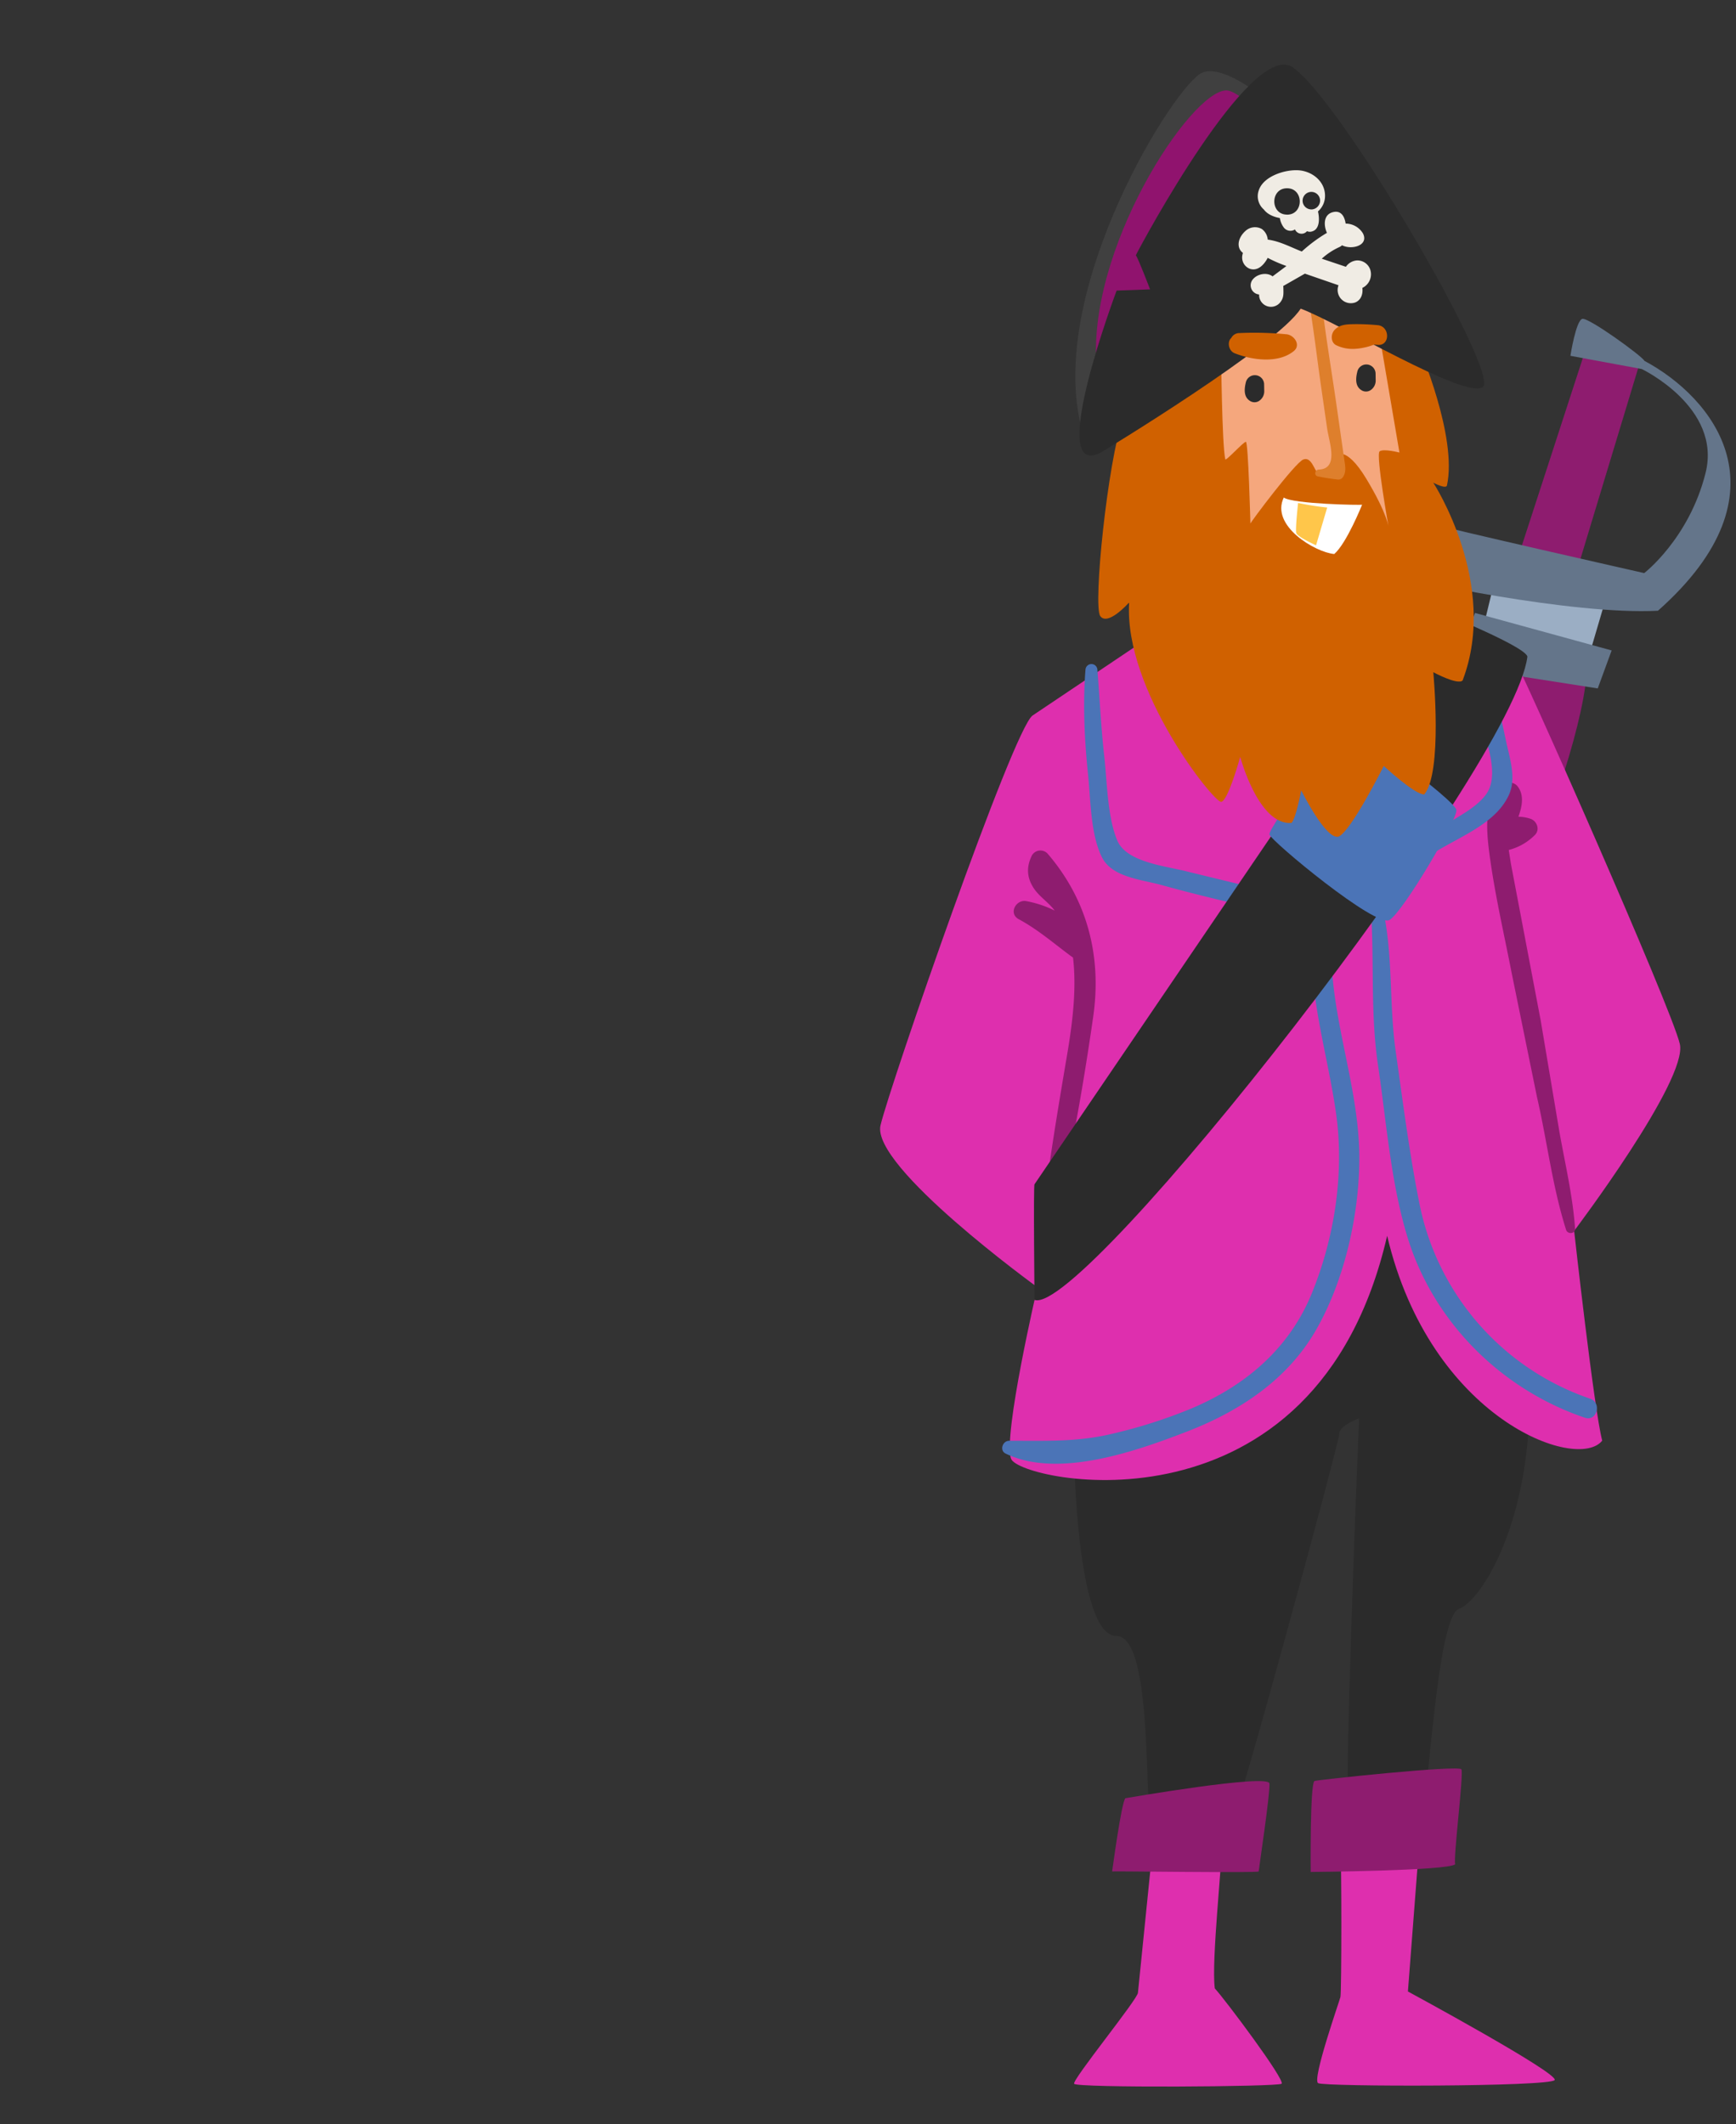 <svg xmlns="http://www.w3.org/2000/svg" width="215" height="263" fill="none" xmlns:v="https://vecta.io/nano"><rect width="100%" height="100%" fill="#333333" stroke="none"/><path d="M188.282 68.154l8.184-25.163c.31-.757 6.512 2.283 6.512 2.283l-7.515 24.826-7.181-1.946z" fill="#8e1c6f"/><path d="M185.242 71.327l-1.973 8.151 13.164 2.958 2.411-8.199-13.602-2.909z" fill="#9baec4"/><path d="M177.79 64.946c.18.213 25.842 6.013 25.842 6.013s5.569-4.277 7.6-12.401-7.904-12.866-7.904-12.866l-8.835-1.636s.681-4.387 1.478-4.575 7.469 4.66 7.688 5.199c8.382 4.469 18.241 16.259 1.675 30.94-10.543.569-31.356-3.858-31.848-4.293s4.304-6.381 4.304-6.381z" fill="#64758a"/><path d="M181.536 82.035s-11.93 44.134-30.292 62.809c-6.731 7.075 3.411 14.253 8.737 8.71 17.296-13.823 34.196-53.348 36.345-68.555-3.089-4.241-14.79-2.964-14.79-2.964z" fill="#8e1c6f"/><path d="M182.679 75.894l16.921 4.642-1.723 4.703-17.718-2.77 2.52-6.576zm-29.949 66.205l8.014 11.787s-8.53 6.652-11.935 5.472c-1.824-1.383-5.609-5.992-6.132-8.652-.347-2.645 1.824-1.232 10.053-8.607z" fill="#64758a"/><path d="M133.033 180.32s.304 22.239 5.214 22.239 3.22 23.774 4.6 24.388 8.743 0 9.51-.766 13.498-47.548 13.498-48.622 2.462-1.948 2.462-1.948-2.003 48.113-1.234 48.882 8.281.608 9.047-.304 1.803-24.081 4.582-25.002 10.297-12.346 8.455-32.554-17.791-20.819-17.791-20.819l-38.343 34.506z" fill="#2b2b2b"/><path d="M144.638 77.353l-16.77 11.249c-2.453 1.842-17.587 45.603-18.815 50.718s19.429 20.065 19.429 20.065-4.295 18.378-3.262 21.242 37.731 10.64 46.575-27.608c5.369 22.698 23.568 29.243 26.635 25.358-1.021-3.885-3.475-25.972-3.475-25.972s14.11-18.679 13.088-23.141-19.846-46.925-20.664-47.983-13.702-6.159-13.702-6.159l-29.039 2.231z" fill="#de2fae"/><path d="M193.113 140.044l-2.299-13.681-2.474-13.021-1.216-6.384-.268-1.718a7 7 0 0 0 3.208-1.824c.702-.656.304-1.769-.539-2.043a4.96 4.96 0 0 0-1.474-.249c.462-1.265.702-2.584 0-3.624-.141-.228-.35-.406-.598-.507a1.26 1.26 0 0 0-.782-.056c-3.095.812-2.545 6.177-2.244 8.512.645 5.041 1.824 10.054 2.794 15.046l3.131 15.334c1.256 5.445 1.91 11.118 3.606 16.447.185.581 1.158.514 1.11-.152-.28-4.073-1.25-8.071-1.955-12.081zm-63.393-34.375a1.22 1.22 0 0 0-.469-.295c-.177-.061-.366-.081-.552-.057a1.22 1.22 0 0 0-.519.194 1.23 1.23 0 0 0-.379.404c-.684 1.39-.659 2.682.201 4.022.699 1.086 1.854 1.77 2.614 2.809-1.111-.552-2.294-.946-3.514-1.17-1.283-.237-2.234 1.535-.939 2.234 2.474 1.332 4.478 3.12 6.731 4.761.428 3.712 0 7.601-.678 11.69-1.369 8.068-2.712 16.088-3.53 24.233-.073.729 1.104.872 1.271.173 2.286-9.473 4.052-19.116 5.432-28.769 1.08-7.463-.708-14.48-5.669-20.229z" fill="#8e1c6f"/><path d="M186.561 91.949c-.672-3.08-1.264-6.463-2.818-9.23-.389-.69-1.611-.419-1.547.416.176 2.298.912 4.502 1.444 6.743.586 2.526 2.061 6.281.365 8.537-1.326 1.763-3.801 2.861-5.576 4.077-1.568 1.036-2.963 2.312-4.135 3.782-.55.708.323 1.66 1.01 1.012 3.316-3.128 9.585-4.463 11.58-8.883.912-2.028.127-4.402-.323-6.454zm-30.067 18.262l-9.373-2.277c-2.693-.708-7.6-1.134-8.746-3.864-1.234-2.922-1.259-7.26-1.608-10.367-.405-3.587-.569-7.19-.858-10.79a.74.74 0 0 0-.737-.692.74.74 0 0 0-.737.691c-.347 4.384-.119 8.817.337 13.176.304 3.068.304 7.333 1.727 10.103 1.241 2.432 4.892 2.718 7.233 3.362 4.013 1.107 8.056 2.089 12.118 2.998 1.52.337 2.17-1.998.644-2.341zm8.394 6.801c.034-1.572-2.411-1.572-2.432 0-.143 7.135 2.034 13.896 3.019 20.898 1.033 7.348-.192 15.289-2.983 22.162s-8.178 11.459-14.915 14.313c-3.187 1.317-6.477 2.367-9.837 3.141-4.39 1.055-8.346.851-12.769.869-.8 0-1.216 1.201-.429 1.581 6.518 3.15 16.189-.304 22.497-2.736 6.528-2.529 12.435-6.424 15.976-12.613s5.391-14.447 5.333-21.604c-.104-8.816-3.636-17.177-3.46-26.011zm32.046 56.17a32.15 32.15 0 0 1-21.129-24.103c-1.252-6.223-2.055-12.601-2.949-18.885-.945-6.667-.143-13.307-2.149-19.782-.176-.575-1.168-.505-1.101.149.736 7.083 0 14.203 1.052 21.302 1.043 6.992 1.569 14.453 3.63 21.238 3.198 10.553 11.614 18.922 21.999 22.44 1.492.504 2.134-1.855.647-2.359z" fill="#4b74b7"/><path d="M176.745 75.122l-48.621 71.508c-.152-.052 0 14.319 0 14.319 5.983 2.192 59.358-65.822 61.043-79.667-.459-1.423-12.422-6.159-12.422-6.159z" fill="#2b2b2b"/><path d="M166.469 89.878s-9.452 12.647-9.254 13.447 13.191 11.604 14.878 10.583 8.388-12.377 8.282-13.599-13.435-11.008-13.906-10.431z" fill="#4b74b7"/><path d="M148.325 41.671s.408 26.787 1.636 29.751 24.133-1.824 24.95-2.046-2.651-31.809-3.885-33.536-13.301-.815-22.701 5.831z" fill="#f5a77d"/><path d="M151.232 43.659c0 .155.103 11.352.513 13.191-.051.41 2.25-2.146 2.554-2.146s.563 10.276.563 10.124 5.524-7.531 6.545-7.932 1.38 1.386 1.791 1.642 2.198.304 2.401.204-.203-2.338-.203-2.338 1.216-1.444 3.833 2.9 2.761 6.035 2.761 6.035-1.636-9.102-1.125-9.458 2.453.152 2.453.152l-2.505-14.723c-.103-.152 4.959 1.791 4.959 1.791s4.755 10.99 3.426 17.025c-.152.459-1.687-.359-1.687-.359s8.181 12.525 3.63 24.488c-.608.608-3.63-1.021-3.63-1.021s1.176 12.422-1.125 15.134c-1.216 0-5.01-3.53-5.01-3.53s-3.986 7.977-5.573 8.743c-1.584.511-4.651-5.727-4.651-5.727s-.666 3.581-1.216 4.04c-4.089.304-6.339-8.181-6.339-8.181s-1.484 5.421-2.353 5.573-12.063-13.854-11.401-24.643l-.1.052s-2.557 2.864-3.478 1.587.912-19.071 2.812-24.491 12.155-8.129 12.155-8.129z" fill="#d06100"/><path d="M166.46 56.723l-.912-6.384c-.672-4.749-1.52-9.51-1.995-14.289a.83.83 0 0 0-.084-.331c-.051-.103-.123-.195-.212-.269s-.191-.129-.302-.161-.226-.041-.341-.026a.83.83 0 0 0-.322.114c-.099.06-.183.14-.249.235s-.111.202-.133.315a.82.82 0 0 0 .005.342c.72 3.828 1.14 7.728 1.696 11.583l.754 5.214c.249 1.724 1.499 4.98-1.052 5.077-.462.018-.608.733-.115.836.854.186 1.681.304 2.547.404a.71.71 0 0 0 .608-.356c.438-.705.213-1.487.107-2.305z" fill="#de7f2c"/><path d="M159.243 14.595c.231-.076-7.054-6.962-10.352-5.597s-18.949 26.27-15.113 43.31c12.967-15.395 25.465-37.713 25.465-37.713z" fill="#404040"/><path d="M178.082 40.85s-21.779-29.553-26.175-29.654-17.588 19.937-16.052 34.658c5.52-3.478 24.54-13.653 24.54-13.653l17.687 8.649z" fill="#90136e"/><path d="M136.238 56.084c.206-.1 22.007-13.343 24.847-17.87 4.755 1.766 20.244 11.197 22.546 9.728S165.84 11.899 159.917 8.217c-5.213-2.76-18.405 21.704-19.247 23.391.304.383 1.764 4.22 1.764 4.22l-4.141.152s-8.817 23.403-2.055 20.105z" fill="#2b2b2b"/><path d="M164.101 24.272c.021-1.854-1.654-3.128-3.396-3.195-1.63-.064-4.183.742-4.788 2.432-.162.419-.191.877-.082 1.312a2.18 2.18 0 0 0 .69 1.12c.434.587 1.185.912 1.985 1.058a2.59 2.59 0 0 0 .447 1.119 1.03 1.03 0 0 0 .655.439c.268.053.546-.002.774-.153.018.037.027.073.048.11.073.12.173.221.293.294a.88.88 0 0 0 .394.129c.14.011.281-.011.41-.065s.245-.138.335-.245a.91.91 0 0 0 .663.018c.912-.286.912-1.55.699-2.469.273-.236.492-.529.643-.857a2.52 2.52 0 0 0 .23-1.046h0zm-4.703 2.301c-2.104 0-2.101-3.262 0-3.262s2.1 3.268 0 3.268v-.006zm3.009-.645a1.08 1.08 0 0 1-.601-.182c-.178-.119-.317-.288-.399-.486a1.08 1.08 0 0 1-.061-.625c.042-.21.145-.403.296-.554a1.08 1.08 0 0 1 1.848.765c-.004.286-.119.56-.321.763a1.1 1.1 0 0 1-.762.325v-.006zm7.312 7.513a1.68 1.68 0 0 0-.621-.875 1.69 1.69 0 0 0-1.024-.323 1.83 1.83 0 0 0-.786.235c-.241.137-.447.327-.603.556l-2.986-1.003a8.34 8.34 0 0 1 2.147-1.423 1.22 1.22 0 0 0 .362-.237c1.197.608 3.344.03 2.593-1.468a2.52 2.52 0 0 0-2.049-1.216h-.095c-.136-.897-.574-1.687-1.605-1.411-1.137.304-1.146 1.596-.714 2.557-1.087.643-2.106 1.395-3.04 2.244l-.079.064c-1.381-.544-2.736-1.286-4.211-1.471a1.83 1.83 0 0 0-.222-.735 1.81 1.81 0 0 0-.505-.578 1.74 1.74 0 0 0-2.064.267c-.553.498-.991 1.313-.748 2.061a1.27 1.27 0 0 0 .465.626 2.05 2.05 0 0 0-.066.268c-.073.345-.022.705.145 1.016s.438.553.767.683c.969.338 1.763-.468 2.222-1.35a17.16 17.16 0 0 0 2.32 1.009l-1.718 1.283c-.751-.587-2.083-.268-2.563.541-.087.153-.138.325-.148.501s.022.352.092.514a1.14 1.14 0 0 0 .777.655c.057.018.118.021.176.033a1.47 1.47 0 0 0 2.703.854c.386-.544.304-1.085.304-1.706-.004-.065-.012-.13-.025-.195l2.688-1.535 4.165 1.438a1.63 1.63 0 0 0-.076.917 1.64 1.64 0 0 0 .431.813c.219.224.497.381.802.451s.624.052.919-.053c.736-.304.967-1.073.876-1.797a2.12 2.12 0 0 0 .304-.185 1.87 1.87 0 0 0 .69-2.025z" fill="#f0ece4"/><path d="M168.694 62.487c-.115.079-8.579-.079-9.701-.882-1.687 3.49 3.913 6.789 6.251 6.992 1.532-1.316 3.45-6.111 3.45-6.111z" fill="#fff"/><path d="M160.766 62.274s-.362 3.241-.225 3.724 2.45 1.52 2.45 1.52l1.38-4.679a34.44 34.44 0 0 1-3.605-.565h0z" fill="#ffc64a"/><path d="M156.558 47.596a1.14 1.14 0 0 0-.285-.751c-.182-.208-.434-.343-.708-.38s-.552.026-.783.178a1.15 1.15 0 0 0-.474.648c-.209.827-.325 1.867.535 2.371a1.04 1.04 0 0 0 1.058 0c.212-.132.386-.317.504-.536a1.42 1.42 0 0 0 .168-.716l-.015-.815zm13.805-1.328a1.15 1.15 0 0 0-.992-1.131c-.274-.037-.552.026-.783.178s-.4.382-.474.648c-.21.827-.329 1.867.532 2.371a1.04 1.04 0 0 0 1.058 0c.213-.131.387-.317.505-.537s.175-.468.167-.718l-.013-.812z" fill="#2b2b2b"/><path d="M159.364 41.394a41.32 41.32 0 0 0-5.855-.155 1.13 1.13 0 0 0-1.019.608c-.526.453-.352 1.587.417 1.891 2.158.857 5.393 1.301 7.321-.264.921-.748.057-1.973-.864-2.079zm11.252-1.134a27.62 27.62 0 0 0-2.961-.122c-.876.015-1.742.036-2.378.721-.483.523-.495 1.563.246 1.903 1.171.541 2.274.532 3.521.252a6.2 6.2 0 0 0 1.122-.347l.45.036c1.565.14 1.556-2.304 0-2.444z" fill="#d06100"/><path d="M142.695 229.324l-1.763 17.408c0 .766-8.13 10.738-7.905 11.273s25.151.383 25.69 0-7.048-10.507-8.264-11.802c-.462-3.375.998-16.256.767-16.87s-8.525-.009-8.525-.009zm23.312-.274c.155 1.04.155 17.606 0 18.22s-3.527 10.2-2.761 10.659 28.76.459 29.295-.383-18.174-10.966-18.174-10.966l1.38-17.937c0-.45-9.74.407-9.74.407z" fill="#de2fae"/><path d="M139.372 222.651s17.739-3.068 17.843-1.824-1.329 10.686-1.329 10.89-18.15-.052-18.15 0 1.125-8.452 1.636-9.066zm23.415-2.128c.149-.128 17.895-2.013 18.202-1.45s-1.025 10.993-.766 11.759c-.973.818-17.895.948-17.895.948s-.103-10.78.459-11.257z" fill="#8e1c6f"/></svg>